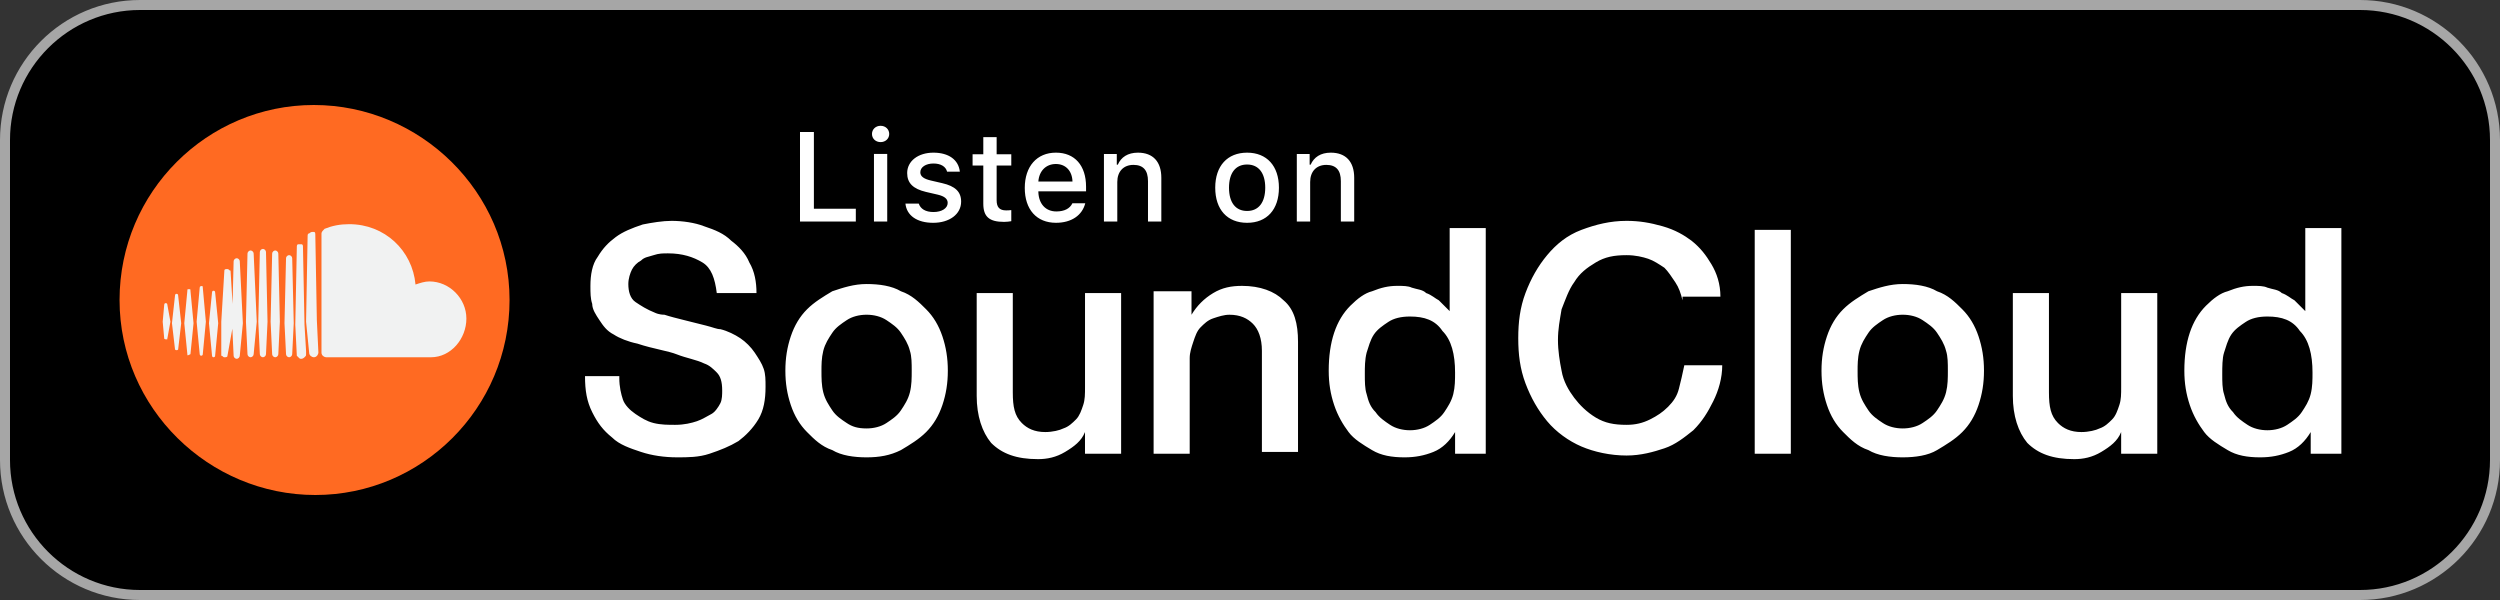<?xml version="1.0" encoding="utf-8"?>
<!-- Generator: Adobe Illustrator 16.0.3, SVG Export Plug-In . SVG Version: 6.00 Build 0)  -->
<!DOCTYPE svg PUBLIC "-//W3C//DTD SVG 1.1//EN" "http://www.w3.org/Graphics/SVG/1.1/DTD/svg11.dtd">
<svg version="1.1" id="Vrstva_1" xmlns:x="http://ns.adobe.com/Extensibility/1.0/" xmlns:i="http://ns.adobe.com/AdobeIllustrator/10.0/" xmlns:graph="http://ns.adobe.com/Graphs/1.0/"
	 xmlns="http://www.w3.org/2000/svg" xmlns:xlink="http://www.w3.org/1999/xlink" x="0px" y="0px" width="250px" height="60px"
	 viewBox="0 0 250 60" enable-background="new 0 0 250 60" xml:space="preserve">
<rect x="0" y="0" width="250" height="60" fill="#333333" stroke="none"/>
<g>
	<defs>
		<path id="SVGID_1_" d="M250,46c0,7.732-6.268,14-14,14H14C6.268,60,0,53.732,0,46V14C0,6.268,6.268,0,14,0h222
			c7.732,0,14,6.268,14,14V46z"/>
	</defs>
	<clipPath id="SVGID_2_">
		<use xlink:href="#SVGID_1_"  overflow="visible"/>
	</clipPath>
	<g clip-path="url(#SVGID_2_)">
		<path d="M14,59.5C6.556,59.5,0.5,53.444,0.5,46V14C0.5,6.556,6.556,0.5,14,0.5h222c7.444,0,13.5,6.056,13.5,13.5v32
			c0,7.444-6.056,13.5-13.5,13.5H14z"/>
		<path fill="#A6A6A6" d="M236,1c7.168,0,13,5.832,13,13v32c0,7.168-5.832,13-13,13H14C6.832,59,1,53.168,1,46V14
			C1,6.832,6.832,1,14,1H236 M236,0H14C6.268,0,0,6.268,0,14v32c0,7.732,6.268,14,14,14h222c7.732,0,14-6.268,14-14V14
			C250,6.268,243.732,0,236,0L236,0z"/>
	</g>
	<g clip-path="url(#SVGID_2_)">
		<path fill="#FF6A22" d="M50.955,30c0,10.833-8.787,19.5-19.423,19.5c-10.637,0-19.577-8.667-19.577-19.5
			c0-10.833,8.786-19.5,19.423-19.5C42.014,10.5,50.955,19.167,50.955,30L50.955,30z"/>
		<path fill="#F1F2F2" d="M16.733,33.869C16.733,34.022,16.58,34.022,16.733,33.869c-0.154,0.153-0.309,0-0.309,0l-0.154-1.702
			l0.154-1.702c0,0,0-0.156,0.155-0.156c0,0,0.154,0,0.154,0.156l0.309,1.702L16.733,33.869z M17.813,34.953
			C17.813,34.953,17.813,35.108,17.813,34.953c-0.154,0.155-0.309,0-0.309,0l-0.308-2.632l0.308-2.786c0,0,0-0.155,0.154-0.155
			c0,0,0.154,0,0.154,0.155l0.309,2.786L17.813,34.953z M19.045,35.417C19.045,35.417,18.892,35.572,19.045,35.417
			c-0.309,0.155-0.309,0.155-0.309,0l-0.307-3.096l0.307-3.25c0-0.154,0-0.154,0.155-0.154c0.154,0,0.154,0,0.154,0.154l0.309,3.25
			L19.045,35.417z M20.278,35.417c0,0.155-0.154,0.155-0.154,0.155c-0.153,0-0.153-0.155-0.153-0.155l-0.309-3.25l0.309-3.404
			c0-0.155,0.153-0.155,0.153-0.155c0.154,0,0.154,0,0.154,0.155l0.309,3.404L20.278,35.417z M21.512,35.572
			c0,0.154-0.154,0.154-0.154,0.154c-0.154,0-0.154-0.154-0.154-0.154l-0.308-3.251l0.308-3.095c0-0.155,0.154-0.155,0.154-0.155
			c0.154,0,0.154,0.155,0.154,0.155l0.309,3.095L21.512,35.572z M22.746,35.572L22.746,35.572c0,0.154-0.154,0.154-0.309,0.154
			c-0.154,0-0.154-0.154-0.309-0.154v-3.405l0.309-5.107c0-0.155,0.154-0.155,0.309-0.155c0.154,0,0.154,0.155,0.308,0.155
			l0.309,5.107L22.746,35.572z M23.978,35.572L23.978,35.572c0,0.154-0.153,0.31-0.308,0.31c-0.154,0-0.308-0.155-0.308-0.31
			l-0.154-3.251l0.154-6.19c0-0.153,0.154-0.309,0.308-0.309c0.155,0,0.308,0.155,0.308,0.309l0.309,6.19L23.978,35.572z
			 M25.366,35.417L25.366,35.417c0,0.155-0.154,0.31-0.309,0.31c-0.153,0-0.308-0.154-0.308-0.31l-0.154-3.25l0.154-6.81
			c0-0.154,0.154-0.311,0.308-0.311c0.155,0,0.309,0.156,0.309,0.311l0.309,6.81L25.366,35.417z M26.599,35.417
			c0,0.155-0.154,0.31-0.308,0.31s-0.308-0.154-0.308-0.31l-0.154-3.25l0.154-6.964c0-0.156,0.154-0.312,0.308-0.312
			s0.308,0.155,0.308,0.312l0.154,6.964L26.599,35.417z M27.832,35.417L27.832,35.417c0,0.155-0.153,0.31-0.308,0.31
			c-0.155,0-0.309-0.154-0.309-0.31l-0.155-3.25l0.155-6.81c0-0.154,0.154-0.311,0.309-0.311c0.154,0,0.308,0.156,0.308,0.311
			l0.154,6.81L27.832,35.417z M29.22,35.417L29.22,35.417c0,0.155-0.154,0.31-0.309,0.31c-0.153,0-0.308-0.154-0.308-0.31
			l-0.154-3.096l0.154-6.499c0-0.156,0.154-0.31,0.308-0.31c0.155,0,0.309,0.153,0.309,0.31l0.154,6.499L29.22,35.417z
			 M30.607,35.108v0.309c0,0.155,0,0.155-0.155,0.31c0,0-0.154,0.155-0.307,0.155c-0.154,0-0.154,0-0.309-0.155l-0.154-0.154l0,0
			l-0.154-3.096l0.154-7.738l0,0c0-0.155,0-0.311,0.154-0.311h0.154c0.154,0,0.154,0,0.154,0c0.153,0,0.153,0.155,0.153,0.311
			l0.154,7.738L30.607,35.108z M31.84,35.262L31.84,35.262c0,0.155-0.154,0.465-0.462,0.465c-0.154,0-0.462-0.154-0.462-0.465
			l-0.154-1.547l-0.154-1.548l0.154-8.513l0,0c0-0.155,0-0.309,0.154-0.309c0,0,0.154-0.155,0.308-0.155c0.154,0,0.154,0,0.154,0
			c0.154,0,0.154,0.155,0.154,0.309l0.154,8.514L31.84,35.262z M43.094,35.727H32.611c-0.154,0-0.463-0.154-0.463-0.465V23.346
			c0-0.155,0.154-0.31,0.309-0.464c0.77-0.311,1.542-0.465,2.466-0.465c3.545,0,6.32,2.63,6.628,6.036
			c0.462-0.155,0.925-0.311,1.387-0.311c2.004,0,3.7,1.702,3.7,3.715C46.639,33.869,45.097,35.727,43.094,35.727L43.094,35.727z"/>
	</g>
	<path clip-path="url(#SVGID_2_)" fill="#FFFFFF" d="M61.93,37.791c0,0.902,0.181,1.625,0.361,2.166
		c0.181,0.541,0.722,1.082,1.264,1.445c0.542,0.359,1.082,0.719,1.805,0.9c0.722,0.182,1.444,0.182,2.166,0.182
		c0.903,0,1.625-0.182,2.166-0.363c0.541-0.178,1.083-0.539,1.444-0.719c0.361-0.182,0.722-0.723,0.902-1.084
		s0.181-0.902,0.181-1.264c0-0.902-0.181-1.443-0.542-1.805c-0.361-0.361-0.721-0.723-1.263-0.904
		c-0.722-0.361-1.806-0.541-2.708-0.9c-0.903-0.363-2.347-0.543-3.971-1.084c-0.903-0.182-1.805-0.543-2.347-0.902
		c-0.722-0.363-1.083-0.902-1.444-1.445c-0.36-0.541-0.722-1.082-0.722-1.623c-0.18-0.543-0.18-1.084-0.18-1.805
		c0-1.084,0.18-2.166,0.721-2.889c0.542-0.904,1.083-1.445,1.805-1.986c0.722-0.541,1.625-0.902,2.708-1.264
		c0.903-0.18,1.986-0.361,2.888-0.361c1.083,0,2.347,0.182,3.25,0.541c1.083,0.361,1.985,0.723,2.707,1.443
		c0.723,0.543,1.444,1.266,1.806,2.168c0.542,0.902,0.722,1.986,0.722,3.068h-3.972c-0.18-1.443-0.541-2.527-1.444-3.068
		c-0.902-0.541-1.985-0.902-3.429-0.902c-0.542,0-0.902,0-1.444,0.18c-0.542,0.182-0.903,0.182-1.263,0.543
		c-0.361,0.18-0.723,0.541-0.903,0.9c-0.181,0.361-0.361,0.904-0.361,1.445c0,0.723,0.181,1.443,0.723,1.805
		c0.542,0.361,1.082,0.723,1.985,1.084c0,0,0.361,0.18,0.903,0.18c0.542,0.18,1.264,0.361,1.986,0.541
		c0.722,0.182,1.444,0.361,2.166,0.543c0.722,0.18,1.083,0.361,1.444,0.361c0.722,0.178,1.444,0.541,1.986,0.9
		c0.541,0.361,1.083,0.904,1.445,1.445c0.36,0.541,0.721,1.082,0.901,1.625c0.182,0.541,0.182,1.082,0.182,1.805
		c0,1.264-0.182,2.346-0.723,3.25c-0.542,0.9-1.264,1.623-1.986,2.166c-0.902,0.541-1.805,0.9-2.888,1.262
		c-1.083,0.363-2.167,0.363-3.25,0.363c-1.264,0-2.527-0.182-3.61-0.543c-1.083-0.361-2.167-0.721-2.889-1.443
		c-0.902-0.723-1.444-1.445-1.985-2.527c-0.542-1.084-0.722-2.166-0.722-3.609h3.43V37.791z M90.09,45.01
		c0.902-0.539,1.805-1.08,2.526-1.805c0.722-0.721,1.263-1.623,1.626-2.707c0.361-1.082,0.541-2.166,0.541-3.43
		s-0.18-2.346-0.541-3.43c-0.363-1.082-0.904-1.986-1.626-2.707c-0.722-0.723-1.444-1.443-2.526-1.805
		c-0.903-0.541-2.166-0.723-3.431-0.723c-1.263,0-2.346,0.359-3.429,0.723c-0.903,0.541-1.806,1.082-2.527,1.805
		c-0.722,0.721-1.264,1.625-1.625,2.707c-0.361,1.084-0.541,2.166-0.541,3.43s0.18,2.348,0.541,3.43
		c0.361,1.084,0.903,1.986,1.625,2.707c0.722,0.725,1.443,1.445,2.527,1.805c0.901,0.543,2.166,0.725,3.429,0.725
		C87.924,45.734,89.006,45.553,90.09,45.01z M84.675,42.303c-0.543-0.359-1.084-0.721-1.444-1.264
		c-0.361-0.541-0.723-1.082-0.903-1.805c-0.181-0.721-0.181-1.443-0.181-2.166c0-0.541,0-1.264,0.181-1.986
		c0.181-0.721,0.542-1.264,0.903-1.805c0.36-0.541,0.901-0.902,1.444-1.264c0.541-0.361,1.263-0.541,1.984-0.541
		c0.723,0,1.444,0.18,1.986,0.541c0.541,0.361,1.083,0.723,1.444,1.264c0.36,0.541,0.722,1.084,0.902,1.805
		c0.18,0.543,0.18,1.264,0.18,1.986s0,1.445-0.18,2.166c-0.181,0.723-0.542,1.264-0.902,1.805c-0.361,0.543-0.903,0.904-1.444,1.264
		c-0.542,0.361-1.264,0.541-1.986,0.541C85.758,42.844,85.216,42.664,84.675,42.303z M112.112,45.371V29.307h-3.61v9.387
		c0,0.723,0,1.264-0.18,1.805c-0.182,0.541-0.362,1.084-0.723,1.445c-0.361,0.359-0.723,0.721-1.264,0.9
		c-0.361,0.182-1.084,0.361-1.806,0.361c-1.083,0-1.805-0.361-2.346-0.902c-0.722-0.721-0.903-1.623-0.903-3.068v-9.928h-3.61
		v10.289c0,1.986,0.542,3.609,1.444,4.693c1.082,1.082,2.526,1.625,4.693,1.625c0.902,0,1.805-0.18,2.707-0.723
		c0.902-0.541,1.625-1.082,1.986-1.986l0,0v2.166h3.43H112.112z M115.361,29.127v16.244h3.609v-9.566
		c0-0.541,0.181-1.082,0.361-1.625c0.181-0.541,0.361-1.084,0.722-1.443c0.361-0.361,0.723-0.723,1.265-0.902
		c0.542-0.182,1.083-0.361,1.624-0.361c1.082,0,1.805,0.361,2.348,0.902c0.541,0.543,0.901,1.443,0.901,2.707v10.109h3.611V34.18
		c0-1.805-0.362-3.248-1.445-4.15c-0.901-0.902-2.346-1.443-4.151-1.443c-1.082,0-1.986,0.178-2.888,0.721
		c-0.903,0.541-1.625,1.264-2.167,2.166l0,0v-2.346h-3.43H115.361z M148.575,45.371V22.809h-3.609v8.303l0,0
		c-0.361-0.359-0.722-0.721-1.084-1.082c-0.36-0.182-0.722-0.541-1.264-0.723c-0.361-0.361-0.902-0.361-1.443-0.543
		c-0.361-0.178-0.903-0.178-1.444-0.178c-0.902,0-1.625,0.178-2.527,0.541c-0.722,0.18-1.444,0.721-2.166,1.443
		s-1.263,1.625-1.624,2.707c-0.361,1.084-0.542,2.348-0.542,3.791c0,1.264,0.181,2.348,0.542,3.43
		c0.361,1.084,0.902,1.986,1.444,2.707c0.54,0.725,1.443,1.266,2.346,1.805c0.902,0.543,1.986,0.725,3.249,0.725
		c1.082,0,1.986-0.182,2.889-0.543c0.903-0.361,1.625-1.082,2.166-1.986l0,0v2.166h3.43H148.575z M136.663,35.264
		c0.179-0.541,0.359-1.264,0.721-1.805s0.902-0.902,1.444-1.264c0.541-0.361,1.264-0.543,2.166-0.543
		c1.444,0,2.527,0.361,3.25,1.443c0.901,0.904,1.263,2.35,1.263,4.154c0,0.721,0,1.443-0.181,2.166
		c-0.181,0.721-0.542,1.264-0.903,1.805c-0.36,0.541-0.901,0.9-1.444,1.264c-0.54,0.359-1.263,0.541-1.984,0.541
		c-0.723,0-1.444-0.182-1.986-0.541c-0.541-0.363-1.082-0.723-1.444-1.264c-0.541-0.541-0.722-1.084-0.9-1.805
		c-0.182-0.543-0.182-1.264-0.182-1.986S136.481,35.984,136.663,35.264z M168.252,29.668h3.79c0-1.264-0.36-2.348-0.902-3.248
		c-0.542-0.904-1.083-1.627-1.986-2.348c-0.722-0.541-1.624-1.084-2.888-1.445c-1.263-0.359-2.346-0.541-3.61-0.541
		c-1.625,0-3.069,0.361-4.513,0.902c-1.444,0.543-2.528,1.445-3.429,2.527c-0.904,1.084-1.626,2.348-2.167,3.791
		c-0.542,1.445-0.722,2.889-0.722,4.512c0,1.627,0.18,3.07,0.722,4.514c0.541,1.445,1.263,2.707,2.167,3.789
		c0.9,1.084,2.165,1.988,3.429,2.529s2.888,0.902,4.513,0.902c1.443,0,2.709-0.361,3.79-0.723c1.084-0.359,1.986-1.082,2.89-1.805
		c0.902-0.904,1.444-1.805,1.985-2.889c0.541-1.082,0.903-2.346,0.903-3.609h-3.792c-0.18,0.902-0.36,1.625-0.541,2.346
		c-0.181,0.723-0.542,1.264-1.082,1.807c-0.543,0.541-1.084,0.902-1.806,1.264c-0.724,0.359-1.445,0.541-2.348,0.541
		c-1.265,0-2.165-0.182-3.069-0.723c-0.901-0.541-1.624-1.264-2.166-1.984c-0.541-0.723-1.083-1.625-1.263-2.709
		c-0.181-0.902-0.361-1.986-0.361-3.068s0.181-1.986,0.361-3.068c0.36-0.902,0.722-1.986,1.263-2.707
		c0.542-0.904,1.265-1.445,2.166-1.986c0.904-0.541,1.805-0.723,3.069-0.723c0.902,0,1.624,0.182,2.166,0.361
		c0.543,0.182,1.083,0.543,1.624,0.902c0.363,0.361,0.724,0.902,1.084,1.445c0.361,0.539,0.542,1.082,0.723,1.805V29.668z
		 M175.472,45.371h3.61V22.988h-3.61V45.371z M193.703,45.01c0.903-0.539,1.806-1.08,2.526-1.805
		c0.722-0.721,1.265-1.623,1.626-2.707c0.361-1.082,0.543-2.166,0.543-3.43s-0.182-2.346-0.543-3.43
		c-0.361-1.082-0.904-1.986-1.626-2.707c-0.721-0.723-1.442-1.443-2.526-1.805c-0.902-0.541-2.166-0.723-3.429-0.723
		c-1.265,0-2.349,0.359-3.431,0.723c-0.902,0.541-1.806,1.082-2.526,1.805c-0.724,0.721-1.264,1.625-1.625,2.707
		c-0.361,1.084-0.542,2.166-0.542,3.43s0.181,2.348,0.542,3.43c0.361,1.084,0.901,1.986,1.625,2.707
		c0.721,0.725,1.442,1.445,2.526,1.805c0.903,0.543,2.166,0.725,3.431,0.725C191.537,45.734,192.801,45.553,193.703,45.01z
		 M188.288,42.303c-0.541-0.359-1.084-0.721-1.444-1.264c-0.361-0.541-0.722-1.082-0.902-1.805
		c-0.182-0.721-0.182-1.443-0.182-2.166c0-0.541,0-1.264,0.182-1.986c0.181-0.721,0.541-1.264,0.902-1.805
		c0.36-0.541,0.903-0.902,1.444-1.264c0.542-0.361,1.264-0.541,1.986-0.541c0.722,0,1.443,0.18,1.984,0.541
		c0.542,0.361,1.084,0.723,1.444,1.264c0.361,0.541,0.722,1.084,0.903,1.805c0.181,0.543,0.181,1.264,0.181,1.986
		s0,1.445-0.181,2.166c-0.182,0.723-0.542,1.264-0.903,1.805c-0.36,0.543-0.902,0.904-1.444,1.264
		c-0.541,0.361-1.263,0.541-1.984,0.541C189.552,42.844,188.83,42.664,188.288,42.303z M215.727,45.371V29.307h-3.61v9.387
		c0,0.723,0,1.264-0.181,1.805s-0.361,1.084-0.723,1.445c-0.36,0.359-0.723,0.721-1.263,0.9c-0.361,0.182-1.082,0.361-1.805,0.361
		c-1.084,0-1.806-0.361-2.348-0.902c-0.722-0.721-0.902-1.623-0.902-3.068v-9.928h-3.611v10.289c0,1.986,0.543,3.609,1.445,4.693
		c1.084,1.082,2.527,1.625,4.694,1.625c0.901,0,1.804-0.18,2.707-0.723c0.901-0.541,1.624-1.082,1.985-1.986l0,0v2.166h3.429
		H215.727z M234.138,45.371V22.809h-3.609v8.303l0,0c-0.361-0.359-0.722-0.721-1.083-1.082c-0.361-0.182-0.723-0.541-1.264-0.723
		c-0.362-0.361-0.903-0.361-1.444-0.543c-0.362-0.178-0.903-0.178-1.444-0.178c-0.902,0-1.624,0.178-2.527,0.541
		c-0.722,0.18-1.444,0.721-2.166,1.443s-1.263,1.625-1.624,2.707c-0.36,1.084-0.542,2.348-0.542,3.791
		c0,1.264,0.182,2.348,0.542,3.43c0.361,1.084,0.902,1.986,1.444,2.707c0.541,0.725,1.443,1.266,2.346,1.805
		c0.903,0.543,1.986,0.725,3.249,0.725c1.084,0,1.986-0.182,2.889-0.543c0.903-0.361,1.625-1.082,2.166-1.986l0,0v2.166h3.431
		H234.138z M222.405,35.264c0.181-0.541,0.36-1.264,0.722-1.805s0.902-0.902,1.443-1.264c0.542-0.361,1.265-0.543,2.167-0.543
		c1.444,0,2.526,0.361,3.249,1.443c0.902,0.904,1.265,2.35,1.265,4.154c0,0.721,0,1.443-0.182,2.166
		c-0.181,0.721-0.541,1.264-0.902,1.805c-0.36,0.541-0.903,0.9-1.444,1.264c-0.541,0.359-1.264,0.541-1.985,0.541
		c-0.723,0-1.444-0.182-1.985-0.541c-0.542-0.363-1.083-0.723-1.444-1.264c-0.542-0.541-0.722-1.084-0.903-1.805
		c-0.18-0.543-0.18-1.264-0.18-1.986S222.225,35.805,222.405,35.264z M85.582,20.873h-4.193v-7.672H80v8.951h5.582V20.873z
		 M88.059,14.211c0.496,0,0.863-0.354,0.863-0.812c0-0.466-0.365-0.819-0.863-0.819c-0.494,0-0.861,0.354-0.861,0.819
		C87.197,13.857,87.564,14.211,88.059,14.211z M87.396,22.151h1.326v-6.755h-1.326V22.151z M90.717,17.307
		c0,1.005,0.596,1.581,1.881,1.885l1.178,0.273c0.676,0.161,0.992,0.422,0.992,0.825c0,0.539-0.59,0.912-1.42,0.912
		c-0.807,0-1.303-0.322-1.471-0.844h-1.334c0.117,1.197,1.166,1.923,2.773,1.923c1.613,0,2.797-0.85,2.797-2.121
		c0-0.992-0.602-1.545-1.885-1.843l-1.123-0.26c-0.732-0.168-1.074-0.422-1.074-0.826c0-0.527,0.564-0.88,1.311-0.88
		c0.756,0,1.24,0.316,1.365,0.813h1.277c-0.131-1.191-1.123-1.898-2.643-1.898C91.814,15.266,90.717,16.109,90.717,17.307z
		 M98.33,13.715v1.712h-1.072v1.123h1.072v3.814c0,1.303,0.59,1.824,2.072,1.824c0.26,0,0.51-0.031,0.727-0.068v-1.11
		c-0.188,0.019-0.305,0.03-0.51,0.03c-0.662,0-0.955-0.31-0.955-1.017V16.55h1.465v-1.123h-1.465v-1.712H98.33z M107.24,20.327
		c-0.246,0.527-0.799,0.818-1.605,0.818c-1.066,0-1.756-0.75-1.799-1.935v-0.075h4.77v-0.465c0-2.121-1.135-3.405-3.014-3.405
		c-1.904,0-3.115,1.371-3.115,3.529c0,2.159,1.186,3.486,3.121,3.486c1.543,0,2.625-0.744,2.928-1.954H107.24z M105.586,16.4
		c0.986,0,1.631,0.689,1.662,1.75h-3.412C103.91,17.096,104.6,16.4,105.586,16.4z M110.395,22.151h1.334v-3.952
		c0-1.054,0.627-1.711,1.613-1.711s1.457,0.54,1.457,1.625v4.038h1.334v-4.373c0-1.607-0.832-2.512-2.338-2.512
		c-1.018,0-1.688,0.453-2.016,1.204h-0.1v-1.073h-1.285V22.151z M124.711,22.281c1.973,0,3.182-1.321,3.182-3.511
		c0-2.177-1.215-3.504-3.182-3.504c-1.973,0-3.188,1.327-3.188,3.504C121.523,20.96,122.732,22.281,124.711,22.281z M124.711,21.097
		c-1.16,0-1.811-0.851-1.811-2.326c0-1.464,0.65-2.32,1.811-2.32c1.154,0,1.813,0.856,1.813,2.32
		C126.523,20.24,125.865,21.097,124.711,21.097z M129.682,22.151h1.334v-3.952c0-1.054,0.627-1.711,1.613-1.711
		c0.984,0,1.457,0.54,1.457,1.625v4.038h1.334v-4.373c0-1.607-0.832-2.512-2.34-2.512c-1.016,0-1.686,0.453-2.016,1.204h-0.1v-1.073
		h-1.283V22.151z"/>
</g>
</svg>
